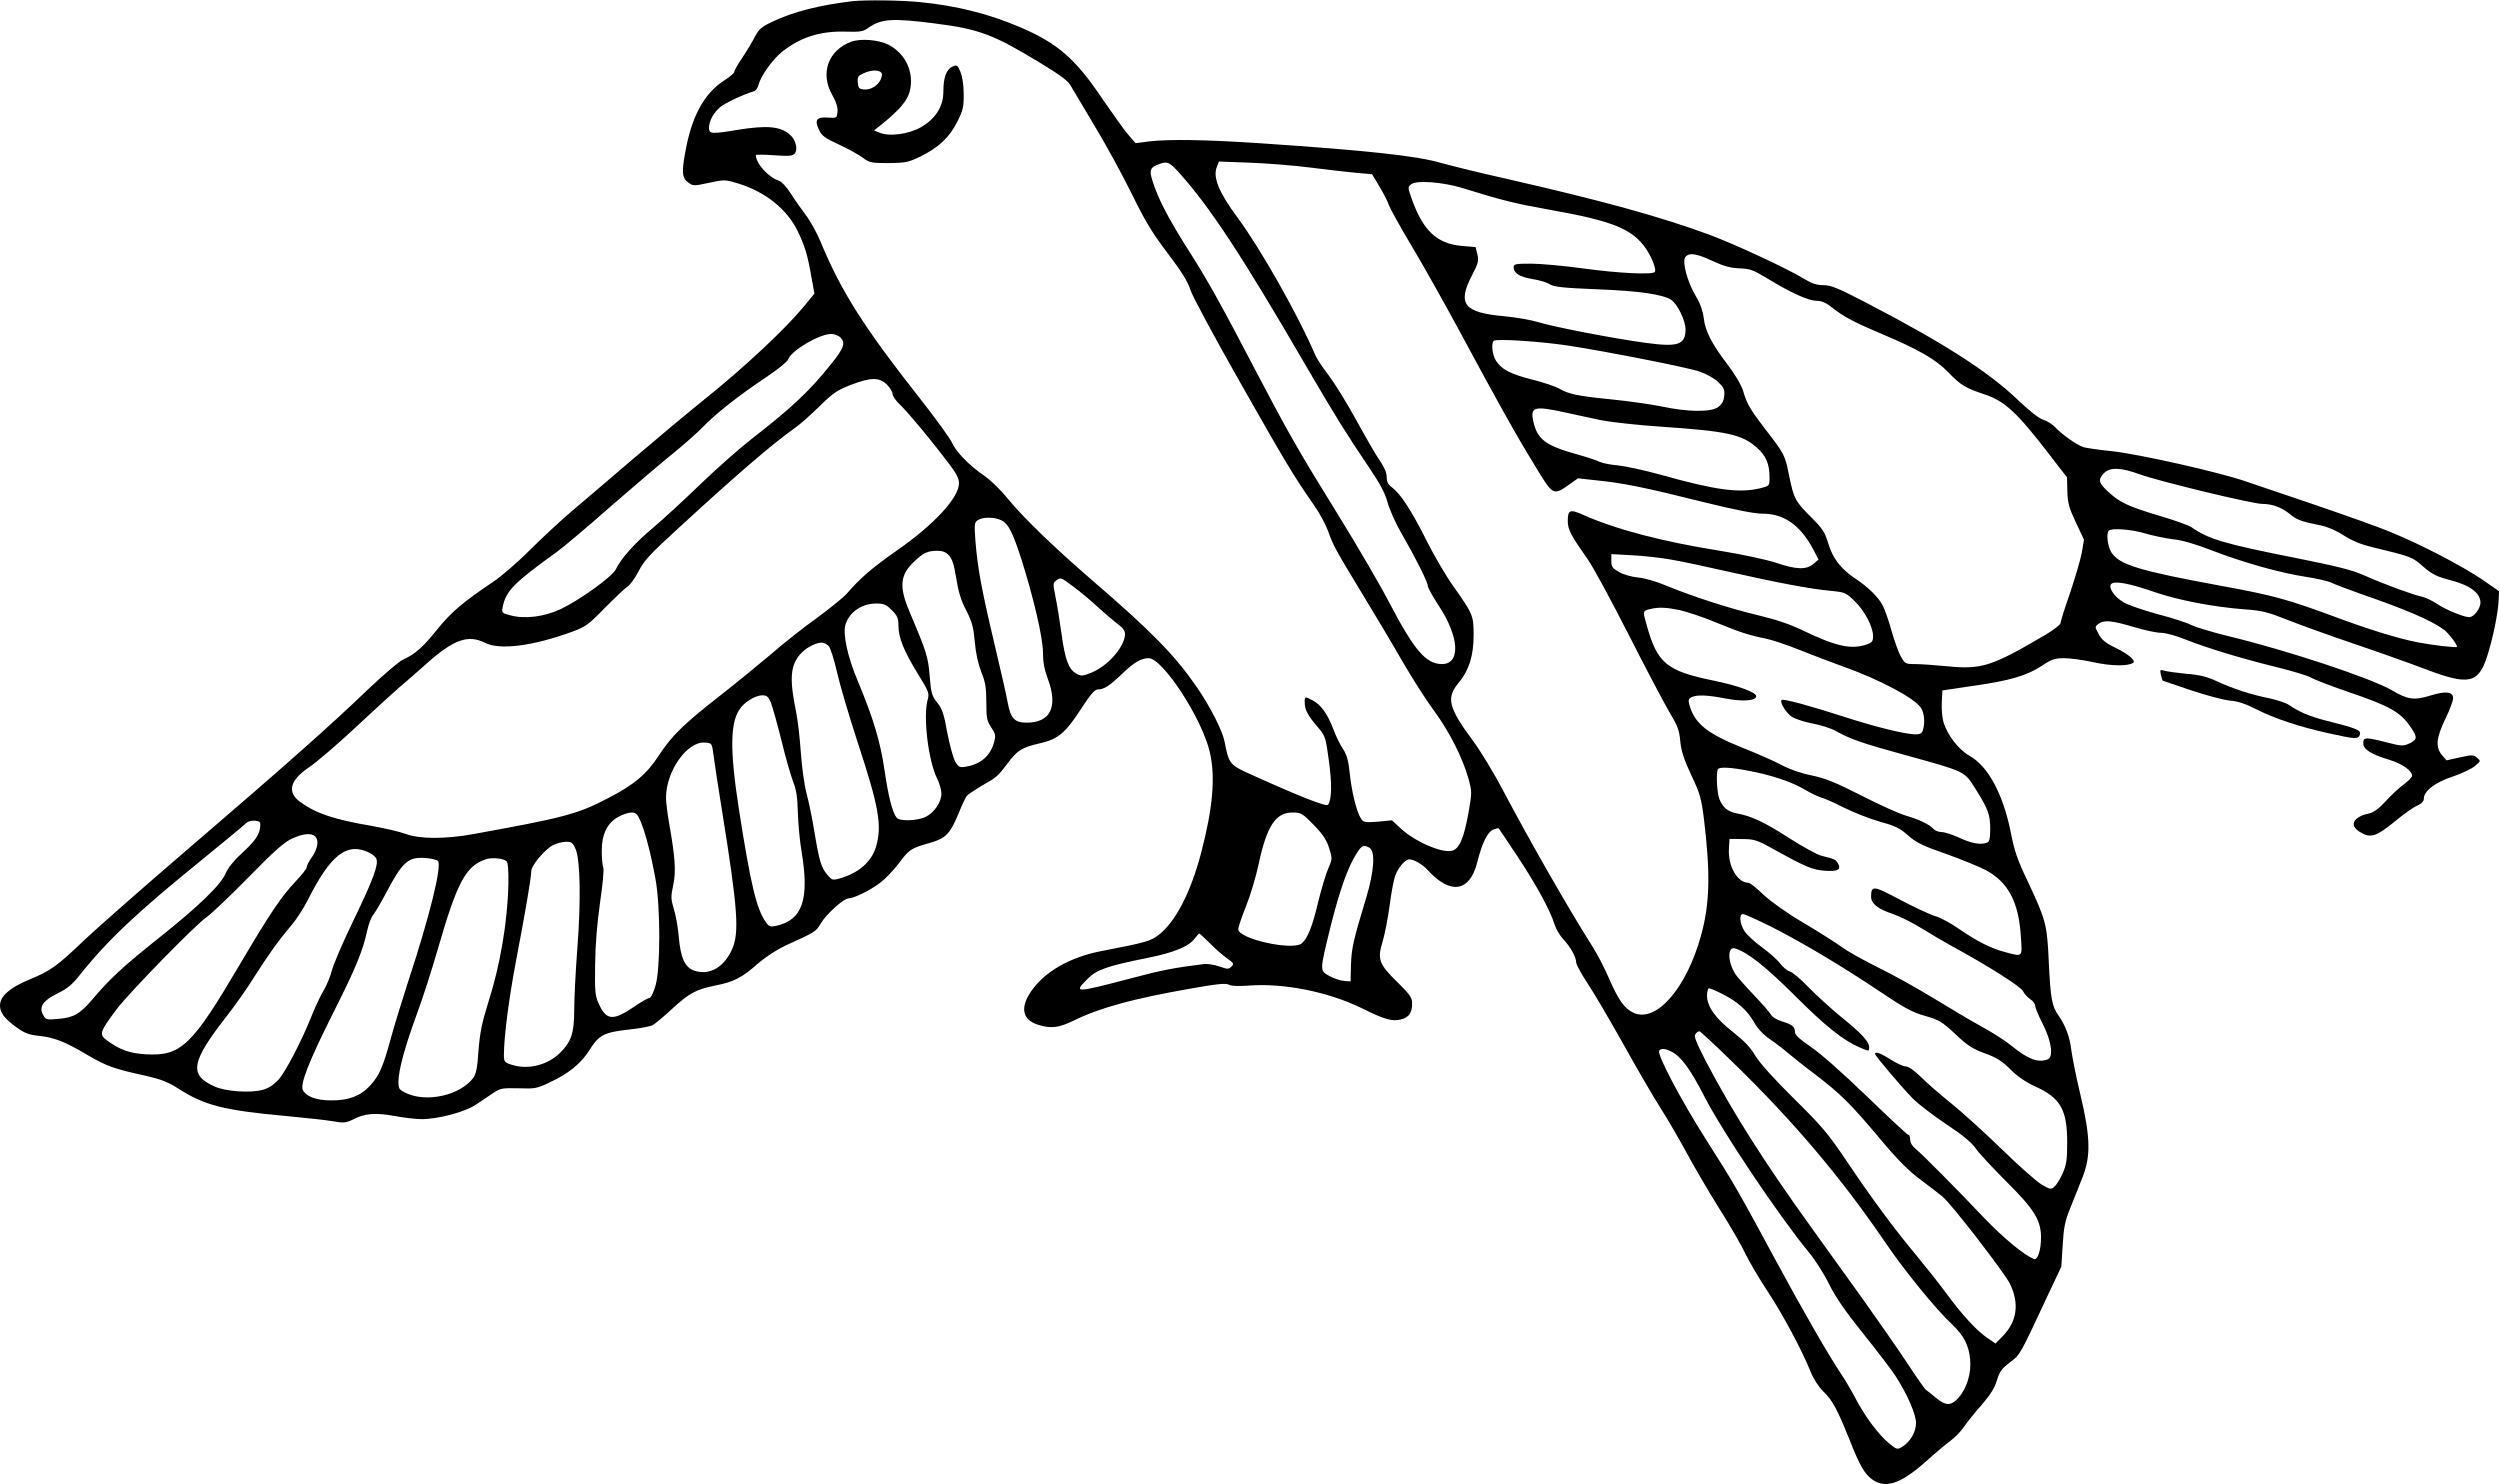 <?xml version="1.0" standalone="no"?>
<!DOCTYPE svg PUBLIC "-//W3C//DTD SVG 20010904//EN"
 "http://www.w3.org/TR/2001/REC-SVG-20010904/DTD/svg10.dtd">
<svg version="1.0" xmlns="http://www.w3.org/2000/svg"
 width="1280pt" height="760pt" viewBox="0 0 1280 760"
 preserveAspectRatio="xMidYMid meet">
<g transform="translate(0,760) scale(0.1,-0.1)"
fill="#000000" stroke="none">
<path d="M4365 7594 c-168 -20 -304 -54 -410 -105 -56 -26 -69 -38 -90 -77
-13 -26 -42 -74 -64 -107 -23 -33 -41 -65 -41 -72 0 -7 -25 -28 -55 -47 -94
-61 -157 -171 -190 -332 -26 -129 -25 -163 7 -187 27 -20 28 -20 108 -3 79 17
82 17 148 -3 141 -43 252 -132 307 -246 37 -78 50 -120 70 -237 l15 -81 -55
-67 c-90 -110 -299 -306 -490 -460 -99 -79 -274 -226 -390 -325 -115 -99 -253
-216 -305 -260 -52 -44 -148 -133 -213 -197 -64 -65 -152 -141 -195 -169 -149
-100 -212 -153 -282 -240 -75 -93 -114 -128 -176 -156 -22 -10 -101 -78 -178
-151 -192 -185 -442 -406 -926 -821 -228 -196 -465 -404 -527 -463 -141 -135
-173 -158 -284 -204 -99 -41 -149 -85 -149 -132 0 -37 21 -65 83 -111 42 -30
64 -39 112 -44 83 -9 134 -28 250 -97 102 -59 135 -72 306 -109 73 -17 111
-32 158 -62 137 -89 235 -114 566 -144 94 -9 198 -20 231 -26 55 -10 66 -8
103 10 60 31 115 35 212 17 47 -9 109 -16 139 -16 83 0 221 37 275 73 26 18
66 44 89 60 38 25 46 27 131 25 84 -3 95 -1 159 30 99 46 161 97 205 167 47
76 75 90 204 104 55 6 108 16 118 22 11 5 55 42 97 81 92 84 123 101 224 122
97 19 136 40 218 112 39 34 96 71 140 92 155 70 158 72 183 115 27 46 117 127
140 127 28 0 112 41 163 80 28 21 73 68 99 104 50 67 61 74 158 101 78 22 101
46 142 143 18 46 39 90 45 97 7 8 40 30 73 50 80 45 85 49 137 118 50 67 72
80 167 102 91 21 129 53 209 177 47 72 69 98 84 98 32 0 60 17 126 81 61 58
97 79 135 79 72 0 273 -308 313 -480 30 -127 16 -286 -44 -516 -54 -205 -132
-355 -218 -421 -43 -32 -63 -38 -290 -82 -163 -31 -293 -105 -363 -207 -58
-85 -44 -147 39 -172 64 -19 104 -14 178 22 134 66 305 113 603 165 135 24
178 28 194 19 13 -7 50 -8 104 -4 177 13 403 -32 573 -115 123 -61 159 -70
205 -58 40 11 55 34 55 82 0 29 -11 45 -75 108 -95 93 -104 117 -76 208 11 38
27 118 35 179 8 61 20 129 27 150 13 45 52 92 75 92 23 0 67 -25 94 -55 117
-128 216 -112 254 42 25 98 51 151 80 165 15 6 27 9 29 7 2 -2 47 -69 100
-149 96 -146 164 -271 187 -345 7 -22 27 -56 45 -75 37 -40 65 -90 65 -118 0
-10 27 -59 59 -108 33 -49 114 -188 182 -309 67 -121 152 -267 189 -325 37
-58 98 -163 137 -235 38 -71 114 -200 167 -285 54 -85 114 -189 133 -230 20
-41 71 -128 114 -193 79 -120 176 -302 220 -412 15 -37 40 -75 65 -100 46 -44
71 -90 133 -245 54 -137 79 -179 120 -207 68 -46 145 -19 276 98 44 40 98 85
120 101 22 16 54 48 70 72 17 25 58 76 92 114 44 51 65 85 77 124 13 44 24 60
66 92 54 41 49 32 191 336 l73 155 7 110 c5 90 12 124 38 188 17 42 45 111 61
153 46 112 44 210 -9 432 -22 92 -42 194 -46 227 -7 64 -31 127 -65 175 -34
48 -41 85 -50 270 -9 200 -14 217 -111 424 -50 104 -66 151 -85 250 -39 191
-115 332 -208 385 -58 32 -117 109 -136 176 -6 22 -10 67 -8 100 l3 60 155 23
c192 27 278 53 354 103 51 34 66 39 115 39 31 0 99 -9 151 -21 89 -19 173 -21
201 -3 17 10 -21 44 -91 78 -50 24 -70 41 -85 70 -20 37 -20 37 -1 52 29 21
69 17 180 -16 55 -17 118 -30 141 -30 24 0 77 -15 127 -35 111 -44 286 -97
465 -141 78 -19 157 -43 175 -53 18 -11 107 -45 198 -76 208 -71 261 -101 314
-180 34 -49 33 -62 -7 -81 -32 -15 -39 -15 -117 5 -110 28 -120 27 -120 -4 0
-32 39 -57 133 -85 67 -21 117 -56 117 -82 0 -7 -19 -26 -41 -43 -23 -16 -65
-55 -93 -86 -36 -39 -63 -59 -87 -64 -81 -17 -103 -61 -46 -95 56 -34 83 -25
193 66 38 31 84 63 102 70 21 10 32 21 32 35 0 39 59 84 148 113 45 15 97 40
114 54 30 26 30 26 10 43 -19 15 -26 15 -88 1 l-68 -15 -23 27 c-34 40 -30 87
17 185 22 45 40 93 40 106 0 34 -37 38 -116 14 -83 -26 -117 -21 -196 26 -106
62 -535 205 -843 279 -82 20 -166 46 -186 56 -20 11 -96 36 -170 55 -73 20
-153 47 -176 61 -50 29 -83 81 -61 96 21 14 94 0 218 -43 123 -42 302 -77 465
-89 86 -6 117 -14 220 -55 66 -26 219 -81 340 -122 121 -41 284 -99 363 -129
221 -84 270 -74 315 62 30 92 56 219 60 288 l2 49 -85 59 c-103 70 -314 180
-470 244 -63 26 -232 86 -375 135 -143 48 -305 103 -360 122 -135 48 -553 142
-693 157 -62 6 -127 16 -143 20 -33 10 -111 64 -148 104 -13 14 -40 31 -60 37
-22 7 -73 47 -131 103 -153 145 -377 289 -771 494 -148 77 -184 92 -223 92
-33 0 -59 8 -93 29 -88 54 -356 179 -493 230 -248 91 -539 172 -1039 286 -135
30 -283 67 -330 80 -125 37 -373 64 -921 101 -282 19 -475 22 -576 10 l-70 -9
-38 44 c-21 24 -78 105 -129 179 -141 210 -232 289 -427 372 -158 67 -322 109
-509 127 -96 10 -278 12 -346 5z m421 -114 c228 -29 300 -56 543 -204 89 -53
140 -91 150 -110 9 -15 65 -110 125 -210 60 -99 146 -258 192 -351 66 -136
104 -198 182 -301 72 -95 104 -146 117 -189 10 -31 126 -247 258 -479 232
-409 270 -472 375 -623 28 -39 59 -98 71 -130 27 -76 36 -93 175 -322 65 -107
159 -264 208 -350 50 -86 122 -199 161 -251 77 -105 145 -238 175 -345 19 -70
19 -71 0 -180 -23 -127 -47 -182 -84 -191 -52 -13 -190 47 -263 115 l-44 41
-72 -7 c-69 -5 -74 -4 -88 18 -22 34 -47 138 -57 235 -6 60 -15 90 -33 118
-14 20 -38 68 -52 107 -30 77 -63 122 -106 144 -37 20 -39 19 -39 -9 0 -39 15
-68 63 -124 44 -52 44 -53 61 -178 16 -118 15 -194 -4 -224 -8 -13 -149 43
-420 166 -82 38 -90 49 -110 156 -11 57 -73 179 -143 281 -114 165 -231 284
-542 552 -192 166 -351 320 -427 414 -33 41 -85 92 -117 114 -81 56 -146 123
-167 171 -10 22 -84 124 -164 226 -281 356 -403 547 -506 796 -20 49 -55 113
-79 144 -23 30 -58 80 -78 112 -20 31 -46 59 -59 63 -53 16 -118 88 -118 131
0 3 42 3 93 -1 78 -5 95 -4 106 9 17 20 6 68 -22 94 -48 45 -117 52 -272 27
-131 -22 -145 -21 -145 10 0 35 23 78 58 107 25 21 116 64 173 81 9 3 20 18
23 34 11 43 70 127 118 166 94 76 198 109 328 105 74 -2 89 0 115 19 67 47
122 51 341 23z m1249 -762 c159 -176 325 -429 655 -997 138 -237 208 -350 314
-506 61 -90 86 -136 100 -186 10 -37 41 -107 69 -155 77 -134 137 -254 137
-273 0 -9 25 -54 55 -100 107 -161 115 -301 18 -301 -82 0 -142 70 -270 315
-49 94 -166 294 -260 446 -202 326 -259 426 -423 739 -180 345 -244 459 -330
595 -100 157 -153 253 -185 338 -33 89 -32 105 8 122 51 22 62 18 112 -37z
m675 24 c85 -11 191 -23 235 -27 l80 -7 37 -62 c21 -34 43 -77 49 -96 7 -19
58 -111 114 -205 56 -93 166 -289 245 -435 207 -385 293 -538 388 -693 95
-157 94 -156 179 -96 l42 30 101 -11 c129 -13 244 -36 543 -111 163 -40 259
-59 301 -59 111 0 194 -59 261 -185 l26 -50 -26 -22 c-36 -31 -87 -30 -193 6
-49 16 -174 43 -286 61 -295 47 -535 110 -700 184 -68 30 -79 26 -79 -33 0
-42 17 -74 103 -196 27 -38 121 -212 209 -385 88 -173 182 -352 209 -397 41
-68 50 -92 55 -148 5 -50 18 -92 56 -173 46 -97 52 -119 66 -232 33 -276 29
-428 -16 -591 -74 -267 -226 -444 -342 -396 -48 21 -78 62 -127 173 -23 55
-64 133 -91 175 -117 184 -324 546 -457 799 -45 85 -112 195 -148 244 -129
174 -141 222 -75 301 53 64 76 139 76 245 0 98 -4 107 -105 250 -37 52 -98
156 -135 230 -77 154 -133 240 -175 272 -23 17 -30 30 -30 55 0 22 -12 51 -35
84 -19 27 -74 122 -122 210 -48 88 -112 190 -140 227 -29 37 -61 85 -70 107
-88 204 -278 540 -394 697 -98 132 -130 209 -109 263 l11 28 157 -6 c86 -3
227 -14 312 -25z m775 -104 c210 -65 270 -80 455 -113 316 -56 418 -97 488
-199 31 -47 53 -104 45 -118 -8 -16 -187 -7 -363 17 -100 14 -222 25 -271 25
-80 0 -89 -2 -89 -18 0 -31 31 -50 97 -61 34 -5 73 -17 87 -26 21 -14 67 -19
239 -26 217 -8 340 -26 383 -54 33 -21 74 -107 74 -152 -1 -79 -39 -91 -207
-68 -169 23 -471 82 -545 105 -35 11 -114 25 -177 31 -206 18 -241 63 -164
210 32 62 35 74 27 107 l-9 37 -72 6 c-126 12 -196 77 -254 238 -22 63 -22 64
-3 78 28 21 160 11 259 -19z m1283 -374 c58 -27 92 -36 138 -38 55 -2 71 -8
145 -53 118 -72 208 -113 250 -113 27 0 49 -10 85 -39 56 -44 108 -71 249
-131 190 -80 276 -130 340 -196 65 -67 87 -80 185 -113 104 -34 168 -93 335
-311 l88 -114 2 -71 c1 -59 8 -84 43 -159 l42 -89 -11 -66 c-7 -36 -34 -129
-60 -206 -27 -77 -49 -147 -49 -155 0 -8 -35 -35 -77 -60 -277 -163 -327 -179
-506 -161 -62 6 -136 11 -163 11 -48 0 -51 2 -71 38 -12 20 -33 79 -48 131
-14 52 -35 110 -45 130 -21 42 -75 95 -141 139 -75 50 -115 103 -138 179 -18
59 -29 76 -86 133 -82 81 -91 96 -115 216 -21 105 -23 109 -123 238 -77 101
-93 128 -113 197 -9 29 -41 83 -80 134 -81 106 -113 170 -121 237 -4 34 -17
73 -39 109 -45 75 -73 181 -55 203 20 24 55 19 139 -20z m-4463 -394 c25 -27
15 -53 -49 -133 -109 -137 -201 -224 -406 -383 -63 -49 -182 -154 -265 -234
-82 -80 -192 -180 -242 -223 -93 -77 -163 -156 -190 -212 -18 -37 -181 -155
-281 -203 -84 -40 -185 -53 -261 -32 -42 11 -43 13 -37 43 16 81 57 123 278
282 31 22 157 128 279 236 123 107 267 229 319 271 52 42 120 102 150 133 68
70 181 159 322 253 58 39 109 80 113 91 14 45 159 131 221 131 18 0 38 -8 49
-20z m3728 -40 c200 -31 595 -109 665 -131 37 -13 77 -34 98 -54 30 -29 35
-39 32 -71 -2 -27 -11 -43 -31 -58 -36 -27 -155 -26 -290 3 -53 11 -168 27
-255 36 -173 17 -221 27 -270 56 -18 10 -79 31 -135 45 -115 29 -160 53 -188
98 -19 31 -25 86 -11 101 11 12 242 -3 385 -25z m-3492 -199 c16 -16 29 -38
29 -48 0 -11 18 -37 41 -58 42 -41 154 -175 247 -298 38 -50 52 -77 52 -101 0
-74 -127 -212 -320 -346 -127 -89 -184 -138 -255 -220 -17 -19 -86 -75 -154
-125 -69 -49 -177 -135 -240 -190 -64 -54 -179 -148 -256 -208 -183 -143 -246
-204 -311 -304 -64 -98 -126 -150 -263 -221 -156 -81 -226 -99 -685 -182 -145
-27 -279 -26 -348 0 -29 11 -107 29 -173 41 -195 33 -287 64 -368 123 -69 50
-53 112 46 178 36 24 144 116 239 205 95 89 196 181 224 205 29 24 92 79 140
122 137 122 211 148 297 105 75 -39 245 -17 448 57 67 25 83 36 164 120 50 50
101 99 115 108 14 8 41 45 59 80 28 55 59 89 195 213 302 278 490 440 606 522
25 17 81 67 125 110 69 68 91 83 160 110 105 40 147 40 186 2z m3469 -142 c52
-11 136 -29 185 -40 50 -10 191 -26 315 -34 334 -23 408 -39 484 -106 49 -43
66 -84 66 -155 0 -41 -1 -42 -44 -53 -110 -27 -227 -12 -516 69 -79 22 -176
43 -215 47 -38 3 -82 12 -96 19 -14 7 -68 25 -119 39 -157 44 -199 76 -219
166 -17 76 3 82 159 48z m2947 -318 c92 -34 576 -151 625 -151 52 0 98 -17
141 -51 39 -32 59 -39 159 -59 35 -7 81 -27 119 -52 42 -27 89 -46 143 -59
203 -49 206 -50 263 -100 46 -40 68 -51 141 -70 100 -26 152 -66 152 -115 0
-29 -34 -74 -57 -74 -28 0 -123 39 -165 68 -24 16 -59 33 -78 37 -47 10 -197
65 -295 109 -63 28 -140 47 -360 91 -358 71 -439 95 -525 156 -14 9 -87 36
-163 58 -161 48 -203 68 -263 123 -50 46 -53 62 -22 95 30 32 87 30 185 -6z
m-5828 -236 c34 -17 57 -63 101 -200 61 -192 110 -401 110 -475 0 -50 7 -88
25 -136 53 -142 14 -224 -108 -224 -62 0 -82 21 -97 100 -6 36 -38 175 -70
310 -64 269 -86 389 -96 524 -6 80 -5 90 11 102 25 18 89 18 124 -1z m5857
-67 c38 -11 101 -24 139 -29 46 -4 114 -24 202 -58 161 -62 350 -115 483 -135
54 -8 112 -22 128 -30 16 -8 88 -35 158 -60 221 -76 353 -133 417 -180 24 -18
67 -74 67 -88 0 -6 -128 9 -200 23 -99 19 -252 66 -434 134 -235 87 -309 107
-571 155 -425 78 -527 109 -566 174 -18 30 -26 96 -12 109 14 15 124 6 189
-15z m-6127 -112 c16 -17 26 -48 37 -117 11 -69 24 -113 51 -164 30 -59 37
-85 44 -161 5 -60 17 -113 33 -154 21 -52 26 -80 26 -155 0 -82 3 -96 25 -129
22 -33 24 -42 15 -75 -19 -70 -66 -112 -142 -126 -34 -6 -39 -4 -57 25 -10 18
-29 85 -41 149 -17 96 -26 123 -52 154 -27 35 -31 48 -38 135 -8 99 -15 122
-104 332 -54 128 -48 187 26 256 46 44 67 53 114 54 30 0 46 -6 63 -24z m3696
-21 c50 -8 180 -36 290 -61 251 -57 428 -90 527 -99 73 -7 79 -9 123 -52 51
-49 95 -131 95 -180 0 -26 -5 -33 -31 -42 -79 -28 -157 -11 -324 69 -68 33
-141 58 -230 79 -145 34 -345 99 -475 153 -49 21 -110 38 -142 41 -33 3 -75
15 -98 28 -35 20 -40 27 -40 57 l0 35 108 -6 c59 -3 148 -13 197 -22z m-3059
-139 c33 -24 91 -72 129 -108 39 -35 85 -74 103 -87 21 -15 32 -31 32 -47 0
-65 -90 -167 -177 -200 -40 -16 -48 -16 -72 -3 -40 22 -58 72 -76 204 -9 66
-23 151 -31 190 -13 65 -13 71 3 82 24 18 24 18 89 -31z m-930 -120 c29 -29
34 -41 34 -80 0 -60 28 -130 100 -247 55 -89 59 -99 50 -130 -25 -86 3 -317
49 -407 11 -23 21 -56 21 -75 0 -44 -36 -97 -80 -119 -42 -21 -133 -24 -149
-5 -22 28 -42 106 -62 242 -21 146 -57 266 -137 458 -53 124 -78 243 -63 290
21 64 83 106 155 107 42 0 53 -5 82 -34z m4035 0 c36 -8 117 -35 180 -61 123
-51 172 -67 261 -85 31 -6 108 -32 170 -57 62 -25 163 -63 223 -85 189 -67
367 -162 400 -212 18 -26 22 -78 10 -115 -5 -16 -15 -21 -38 -21 -53 1 -198
36 -362 89 -176 57 -315 95 -323 87 -11 -12 23 -67 54 -87 19 -11 67 -27 107
-34 39 -7 92 -24 117 -38 71 -40 132 -62 351 -122 309 -85 306 -83 359 -167
69 -109 79 -136 80 -209 0 -52 -4 -68 -16 -73 -33 -13 -77 -5 -141 24 -36 17
-78 30 -93 30 -15 0 -33 7 -41 16 -18 22 -75 49 -144 69 -33 10 -134 55 -225
102 -132 67 -183 88 -255 103 -55 11 -115 32 -155 54 -36 19 -126 59 -202 89
-177 71 -241 122 -268 217 -7 25 -5 32 10 40 27 14 83 12 178 -7 84 -16 153
-11 154 12 1 20 -91 54 -217 80 -243 50 -290 88 -345 288 -20 71 -20 70 25 80
38 9 80 7 146 -7z m-4358 -184 c9 -10 28 -69 42 -132 14 -62 61 -222 104 -354
112 -339 128 -434 96 -542 -23 -77 -90 -135 -187 -162 -35 -10 -39 -8 -62 19
-31 37 -41 67 -66 219 -11 69 -30 159 -41 200 -11 41 -24 136 -29 210 -5 74
-16 167 -24 205 -34 166 -30 235 19 293 27 33 79 61 111 62 11 0 28 -8 37 -18z
m-297 -287 c8 -20 33 -108 55 -196 21 -88 49 -183 60 -212 16 -39 22 -79 24
-157 2 -58 10 -148 19 -200 41 -245 5 -350 -129 -380 -31 -7 -37 -5 -54 19
-48 68 -77 191 -136 566 -51 326 -48 470 13 538 27 31 75 57 105 57 23 0 31
-7 43 -35z m-293 -270 c4 -33 23 -157 42 -275 84 -522 92 -638 51 -725 -42
-90 -115 -130 -191 -105 -48 16 -71 66 -80 177 -4 46 -15 108 -25 139 -15 51
-16 63 -3 123 15 70 10 141 -22 321 -8 47 -15 103 -15 126 0 136 109 290 200
282 35 -3 35 -3 43 -63z m5298 -81 c119 -22 225 -58 290 -97 32 -19 70 -37 85
-41 16 -4 68 -27 115 -51 47 -24 129 -56 181 -71 80 -22 104 -33 147 -71 43
-38 76 -54 200 -97 81 -29 171 -66 200 -82 114 -62 167 -163 178 -341 7 -106
11 -102 -80 -78 -73 19 -142 54 -237 119 -41 29 -95 58 -120 65 -25 7 -105 44
-179 83 -141 75 -150 76 -151 17 0 -35 34 -63 110 -88 35 -12 103 -45 150 -75
47 -29 117 -70 155 -91 179 -97 353 -207 363 -230 6 -13 23 -31 37 -41 14 -9
25 -24 25 -33 0 -10 18 -53 40 -96 44 -87 55 -167 24 -179 -48 -19 -101 1
-183 68 -30 25 -97 68 -150 97 -53 29 -166 96 -251 148 -85 52 -213 123 -285
158 -71 35 -155 82 -185 104 -30 22 -118 78 -196 124 -85 50 -166 108 -205
144 -35 34 -69 61 -76 61 -57 0 -106 84 -101 173 l3 52 66 -1 c58 0 75 -5 145
-44 175 -97 214 -114 275 -118 68 -5 87 5 70 36 -11 21 -15 23 -87 41 -22 6
-96 47 -165 91 -124 80 -192 112 -265 125 -47 9 -72 29 -90 72 -14 33 -19 144
-7 156 11 11 66 8 154 -9z m-5671 -260 c24 -56 53 -167 76 -294 26 -141 26
-462 0 -547 -10 -36 -24 -63 -32 -63 -7 0 -42 -20 -78 -45 -106 -72 -141 -70
-179 13 -20 42 -22 62 -20 202 1 102 10 211 25 317 13 88 21 169 17 180 -4 10
-8 47 -8 83 -1 86 27 146 84 177 22 13 53 23 68 23 23 0 31 -7 47 -46z m3446
-17 c47 -49 66 -77 79 -119 17 -53 17 -55 -4 -104 -12 -27 -35 -104 -52 -172
-29 -124 -54 -187 -84 -212 -47 -39 -325 23 -325 72 0 11 18 65 40 119 22 55
51 151 64 214 42 196 87 265 174 265 43 0 50 -4 108 -63z m-5394 -12 c-5 -42
-26 -71 -97 -137 -38 -34 -69 -74 -79 -98 -23 -59 -144 -175 -346 -335 -179
-143 -246 -204 -338 -313 -64 -75 -97 -93 -177 -99 -58 -5 -61 -4 -75 22 -22
40 1 73 77 110 46 22 74 45 110 91 143 180 294 322 627 592 110 90 210 172
221 183 13 13 31 19 50 17 27 -3 30 -6 27 -33z m288 -56 c13 -24 2 -64 -30
-108 -11 -16 -20 -35 -20 -42 0 -7 -24 -37 -53 -68 -77 -82 -130 -160 -285
-422 -250 -425 -304 -477 -486 -467 -82 5 -133 23 -198 71 -42 31 -39 42 51
162 62 82 404 433 461 471 25 18 121 109 214 204 127 130 181 178 220 196 65
30 111 31 126 3z m1327 -56 c24 -56 28 -260 9 -509 -9 -116 -16 -258 -16 -315
0 -118 -15 -162 -71 -218 -65 -65 -166 -90 -251 -62 -35 11 -38 16 -38 49 0
93 25 285 61 477 49 256 79 432 79 464 0 30 70 113 112 134 18 9 48 17 66 17
29 0 35 -5 49 -37z m4064 7 c32 -18 25 -121 -17 -260 -66 -217 -74 -255 -77
-340 l-2 -85 -34 3 c-19 1 -53 13 -75 25 -50 28 -50 23 8 259 46 182 87 298
131 367 27 43 35 47 66 31z m-5118 -27 c15 -8 31 -21 34 -30 12 -30 -17 -108
-116 -313 -55 -113 -105 -230 -112 -260 -8 -30 -26 -74 -40 -98 -15 -24 -42
-80 -60 -125 -52 -132 -136 -294 -174 -336 -23 -25 -50 -43 -80 -51 -62 -17
-188 -9 -246 17 -133 59 -122 125 63 362 43 55 105 143 139 198 74 116 125
188 189 263 26 30 64 89 85 130 118 236 203 301 318 243z m349 -41 c22 -22
-40 -277 -152 -617 -32 -99 -73 -232 -90 -295 -39 -143 -58 -187 -105 -238
-48 -53 -110 -77 -200 -76 -74 0 -126 19 -144 52 -16 30 31 149 153 392 117
232 154 322 176 425 7 33 21 69 30 80 10 11 39 61 65 110 85 162 115 189 203
182 29 -2 58 -9 64 -15z m352 -2 c7 -7 10 -50 9 -113 -4 -196 -42 -421 -105
-616 -31 -100 -41 -149 -48 -240 -6 -88 -12 -119 -27 -140 -67 -89 -239 -128
-345 -77 -35 17 -38 22 -38 58 0 57 33 179 95 348 30 81 77 228 105 325 101
351 145 432 249 466 32 10 90 4 105 -11z m6473 -334 c155 -78 368 -205 563
-336 119 -80 159 -102 225 -121 73 -21 87 -29 156 -93 62 -59 88 -76 151 -99
61 -22 88 -39 131 -82 36 -36 78 -65 128 -88 130 -59 164 -120 163 -292 0 -82
-4 -109 -23 -152 -12 -28 -31 -59 -42 -68 -17 -16 -21 -16 -66 10 -26 16 -117
96 -203 180 -85 83 -202 189 -259 235 -57 46 -128 107 -157 137 -34 33 -62 53
-77 53 -12 0 -47 16 -77 35 -51 33 -80 43 -80 29 0 -9 133 -166 193 -228 29
-29 106 -88 172 -132 82 -54 129 -93 150 -123 16 -24 87 -100 157 -170 143
-142 178 -198 178 -287 0 -65 -17 -117 -36 -110 -51 20 -155 106 -254 209
-148 156 -317 326 -352 355 -17 13 -28 32 -28 47 0 14 -4 25 -10 25 -5 0 -101
90 -214 199 -123 119 -238 220 -286 252 -57 39 -79 60 -80 75 0 27 -14 39 -68
55 -24 7 -48 22 -54 33 -6 12 -46 57 -88 101 -42 44 -84 92 -94 106 -41 64
-43 145 -2 133 64 -20 153 -90 306 -242 158 -158 249 -230 334 -266 48 -20 46
-20 46 3 0 28 -41 72 -144 155 -50 41 -124 108 -165 150 -40 42 -84 79 -97 82
-13 3 -35 22 -50 41 -14 19 -57 57 -94 84 -38 27 -78 65 -89 83 -24 39 -28 86
-7 86 8 0 72 -29 143 -64z m-2872 -86 c28 -28 67 -63 88 -77 34 -24 36 -28 22
-42 -14 -14 -20 -14 -63 1 -26 9 -60 14 -77 12 -149 -18 -218 -31 -378 -74
-286 -75 -292 -75 -217 0 45 45 102 65 303 105 136 27 214 59 244 100 10 13
20 25 23 25 3 0 28 -23 55 -50z m2625 -260 c77 -39 125 -82 161 -144 18 -33
48 -64 80 -86 28 -19 70 -51 93 -71 22 -19 86 -70 141 -111 128 -98 181 -150
331 -329 92 -110 145 -163 211 -212 48 -36 98 -74 109 -84 48 -40 319 -392
346 -448 48 -101 35 -192 -39 -267 l-36 -37 -41 28 c-57 39 -129 118 -214 233
-40 54 -109 141 -154 195 -110 132 -224 286 -353 478 -95 141 -127 179 -270
320 -104 103 -175 182 -198 220 -25 43 -58 77 -113 120 -90 70 -134 131 -134
187 0 21 5 38 10 38 6 0 37 -13 70 -30z m54 -351 c312 -303 557 -594 784 -928
94 -138 255 -336 335 -410 61 -58 88 -109 94 -181 7 -71 -17 -148 -59 -196
-38 -43 -65 -43 -117 0 -22 19 -44 36 -48 38 -5 1 -48 63 -96 136 -49 74 -152
222 -229 330 -78 109 -200 278 -271 377 -236 328 -398 584 -531 838 -53 103
-65 132 -55 143 6 8 15 14 20 14 4 0 82 -72 173 -161z m-315 56 c48 -24 96
-90 167 -228 92 -180 378 -607 534 -797 34 -41 81 -115 105 -165 32 -65 80
-135 176 -255 73 -91 148 -189 166 -218 59 -92 103 -193 103 -238 0 -46 -30
-97 -71 -122 -26 -15 -28 -14 -68 19 -53 44 -121 135 -168 224 -20 39 -53 95
-73 125 -69 103 -196 324 -340 590 -188 349 -212 391 -358 620 -125 197 -249
431 -237 450 9 14 31 12 64 -5z"/>
<path d="M4357 7386 c-117 -44 -159 -162 -96 -272 21 -37 29 -64 27 -86 -3
-33 -3 -33 -51 -30 -57 4 -68 -13 -43 -64 13 -29 31 -42 101 -74 47 -22 102
-52 122 -67 34 -26 43 -28 132 -28 87 1 102 4 162 33 93 45 152 100 191 180
29 58 33 76 32 142 0 46 -7 90 -17 113 -15 35 -18 36 -41 26 -31 -15 -46 -56
-46 -129 0 -76 -41 -140 -118 -183 -61 -34 -158 -47 -207 -27 l-30 12 45 36
c87 71 126 117 138 165 24 95 -21 193 -109 238 -52 26 -143 33 -192 15z m151
-154 c9 -7 10 -15 3 -35 -13 -34 -53 -59 -88 -55 -24 2 -29 8 -31 36 -3 28 1
34 30 47 37 16 67 18 86 7z"/>
<path d="M11064 4144 c4 -16 8 -29 9 -29 1 -1 66 -22 144 -49 78 -26 168 -50
200 -53 40 -3 82 -17 134 -44 95 -48 221 -90 370 -123 140 -31 155 -32 162 -6
6 22 -21 32 -172 70 -84 21 -142 46 -192 81 -14 10 -60 25 -101 34 -96 19
-185 49 -268 87 -49 23 -87 33 -155 38 -49 5 -101 12 -114 16 -22 7 -23 5 -17
-22z"/>
</g>
</svg>
